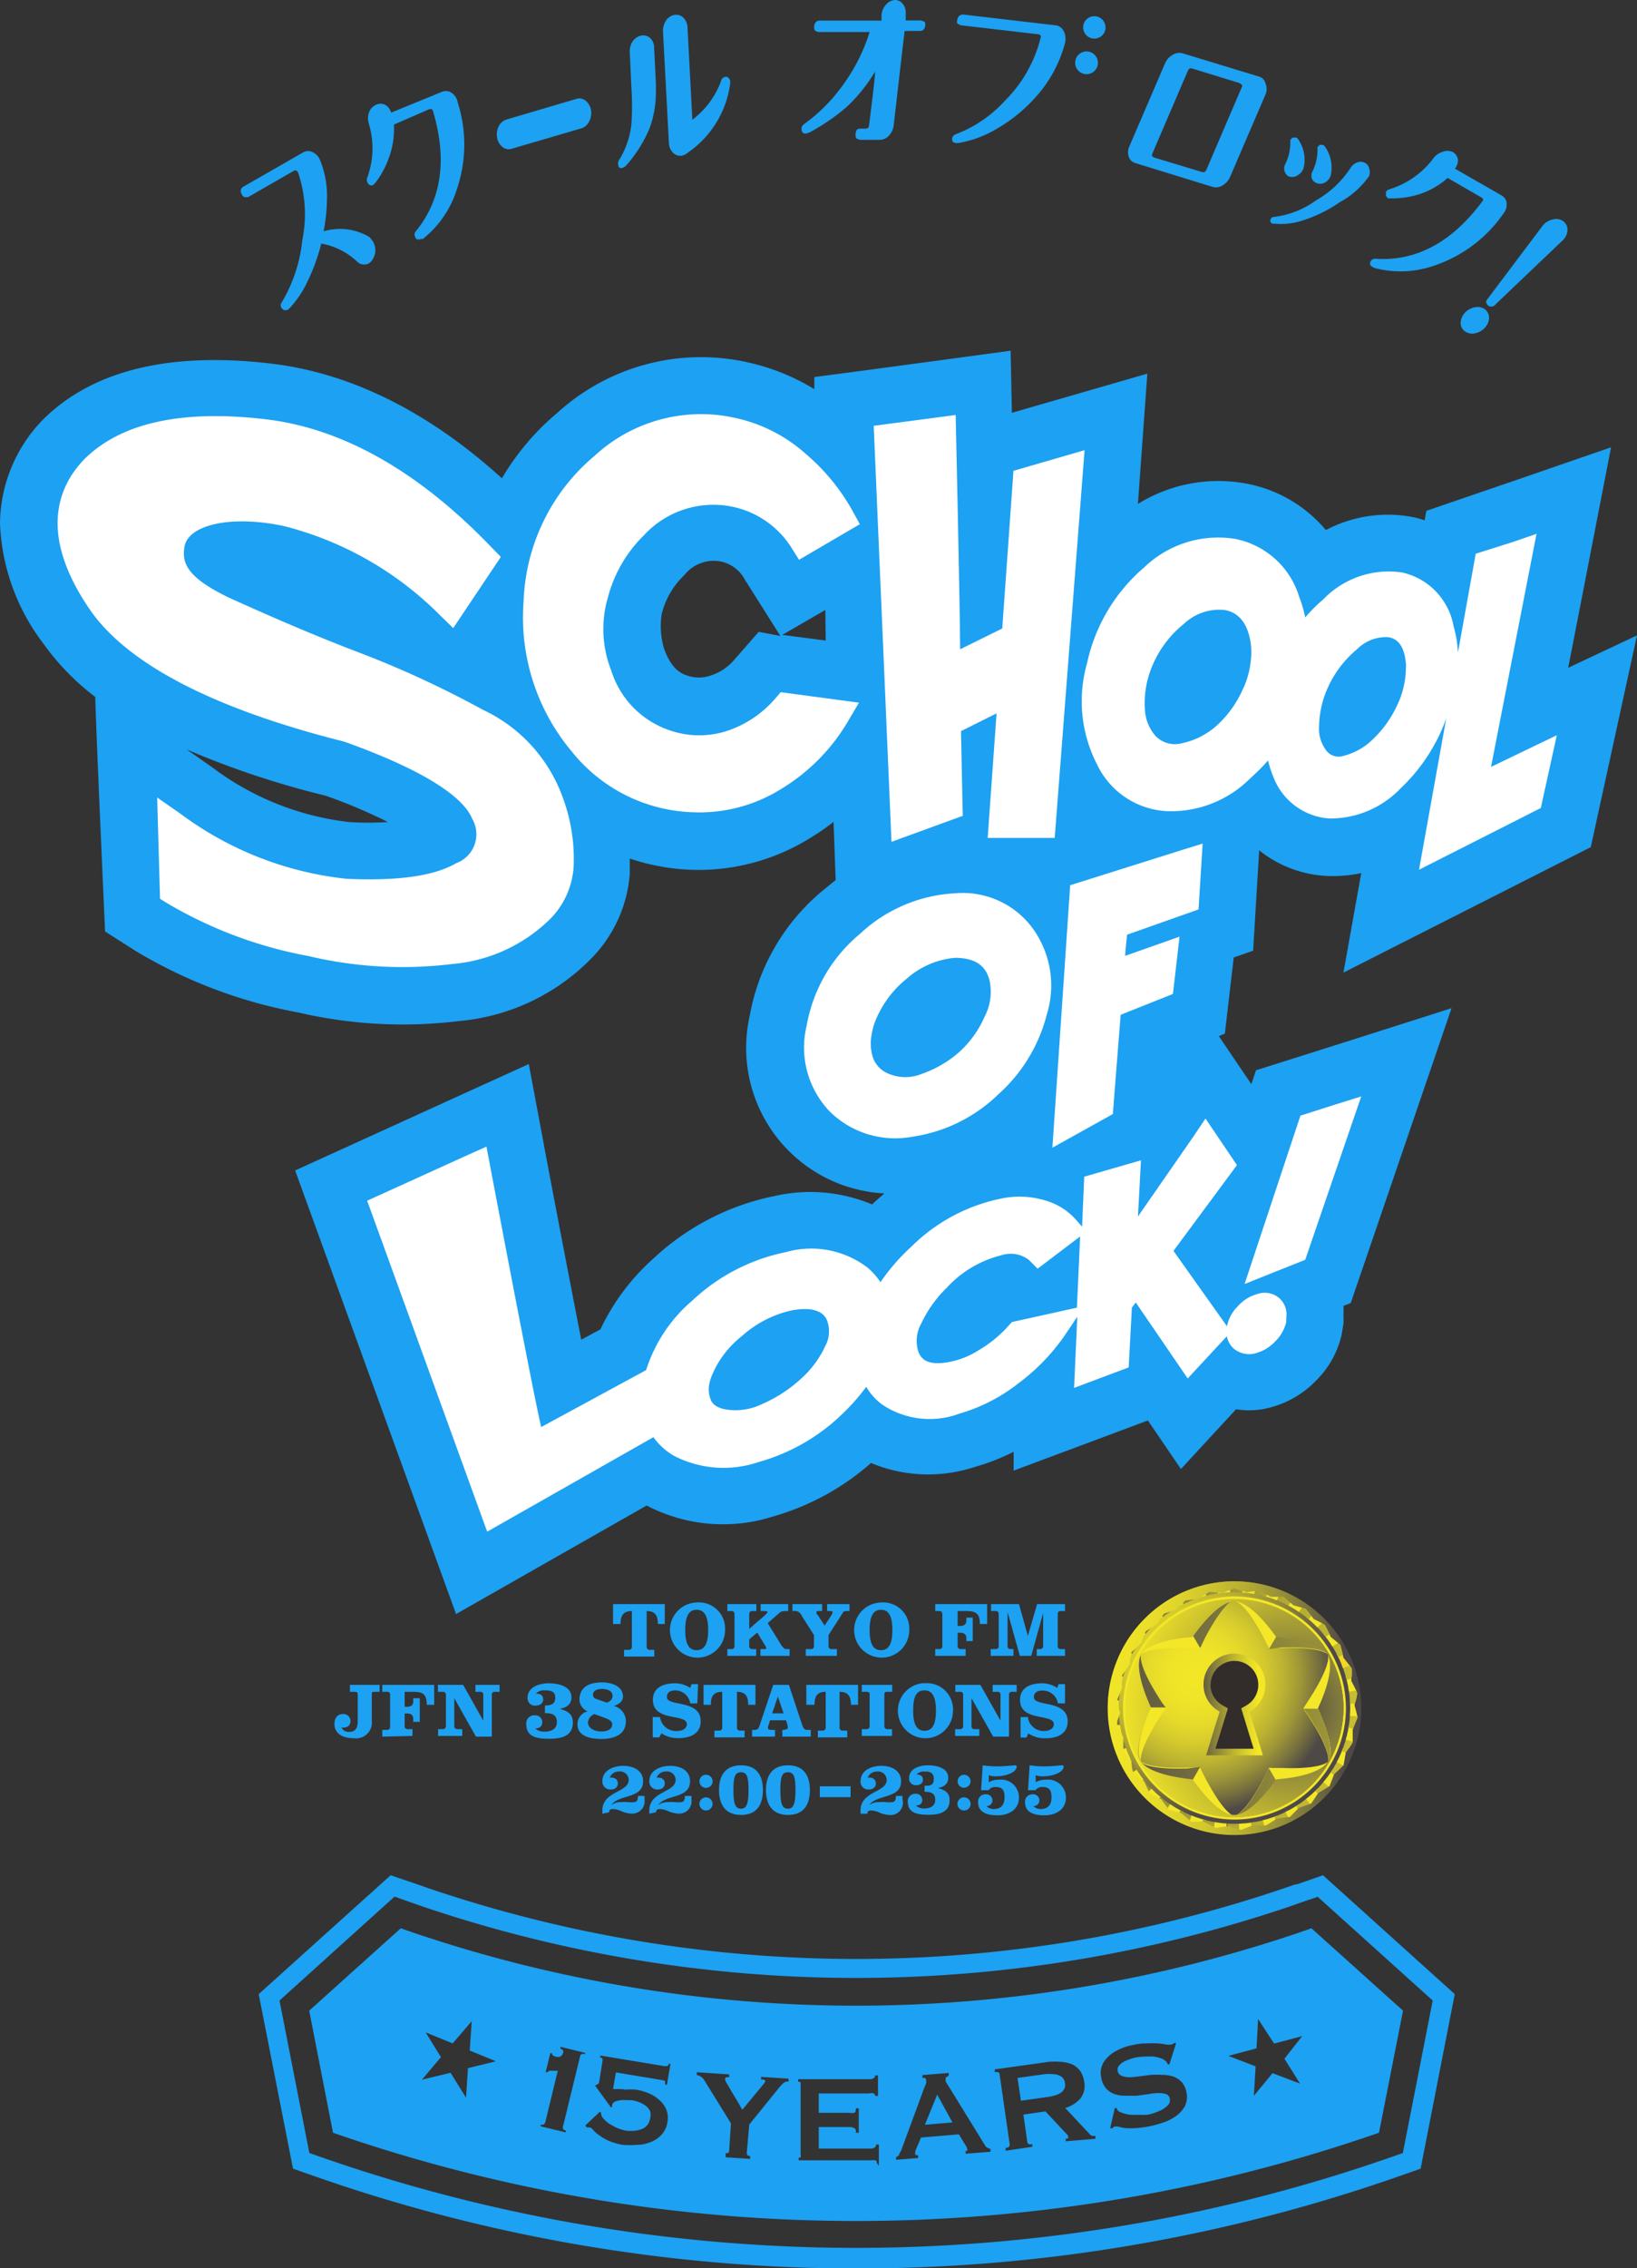 <svg xmlns="http://www.w3.org/2000/svg" xmlns:xlink="http://www.w3.org/1999/xlink" viewBox="0 0 92.07 127.47"><rect x="0" y="0" width="92.07" height="127.47" fill="#333333" stroke="none"/><defs><style>.cls-1{fill:none;}.cls-2{fill:#1da1f2;}.cls-3{fill:#fff;}.cls-4{fill:#221714;}.cls-5{fill:url(#radial-gradient);}.cls-6{fill:#f3e727;}.cls-7{fill:url(#linear-gradient);}.cls-8{fill:url(#linear-gradient-2);}.cls-9{fill:url(#linear-gradient-3);}.cls-10{fill:url(#linear-gradient-4);}.cls-11{fill:url(#linear-gradient-5);}.cls-12{fill:url(#linear-gradient-6);}.cls-13{fill:url(#linear-gradient-7);}.cls-14{fill:#322c2a;}.cls-15{clip-path:url(#clip-path);}.cls-16{fill:url(#radial-gradient-2);}.cls-17{fill:url(#radial-gradient-3);}.cls-18{fill:url(#radial-gradient-4);}.cls-19{fill:url(#radial-gradient-5);}.cls-20{fill:url(#radial-gradient-6);}.cls-21{fill:url(#radial-gradient-7);}.cls-22{fill:url(#radial-gradient-8);}.cls-23{fill:url(#radial-gradient-9);}.cls-24{fill:url(#radial-gradient-10);}.cls-25{fill:url(#radial-gradient-11);}.cls-26{fill:#f3d823;}.cls-27{fill:url(#radial-gradient-12);}.cls-28{fill:url(#radial-gradient-13);}.cls-29{fill:url(#radial-gradient-14);}.cls-30{fill:url(#radial-gradient-15);}.cls-31{fill:url(#radial-gradient-16);}.cls-32{fill:url(#radial-gradient-17);}.cls-33{fill:url(#radial-gradient-18);}.cls-34{fill:url(#radial-gradient-19);}.cls-35{fill:url(#radial-gradient-20);}.cls-36{fill:url(#radial-gradient-21);}.cls-37{fill:url(#radial-gradient-22);}.cls-38{fill:url(#radial-gradient-23);}.cls-39{fill:url(#radial-gradient-24);}.cls-40{fill:url(#radial-gradient-25);}.cls-41{fill:url(#radial-gradient-26);}.cls-42{fill:url(#radial-gradient-27);}.cls-43{fill:url(#radial-gradient-28);}.cls-44{fill:url(#radial-gradient-29);}.cls-45{fill:url(#radial-gradient-30);}.cls-46{fill:url(#radial-gradient-31);}.cls-47{fill:url(#linear-gradient-8);}.cls-48{fill:url(#radial-gradient-32);}</style><radialGradient id="radial-gradient" cx="134.54" cy="-90.9" r="9.05" gradientTransform="translate(-48.42 172.37) scale(0.86)" gradientUnits="userSpaceOnUse"><stop offset="0" stop-color="#f3e727"/><stop offset="0.19" stop-color="#f0e428"/><stop offset="0.35" stop-color="#e6da2a"/><stop offset="0.49" stop-color="#d5ca2d"/><stop offset="0.63" stop-color="#bcb331"/><stop offset="0.76" stop-color="#9d9537"/><stop offset="0.88" stop-color="#78713e"/><stop offset="1" stop-color="#4e4946"/></radialGradient><linearGradient id="linear-gradient" x1="126.86" y1="-84.68" x2="166.48" y2="-84.68" gradientTransform="translate(-48.42 172.37) scale(0.86)" gradientUnits="userSpaceOnUse"><stop offset="0" stop-color="#4e4946"/><stop offset="0.3" stop-color="#88813b"/><stop offset="0.63" stop-color="#c2b830"/><stop offset="0.87" stop-color="#e5da2a"/><stop offset="1" stop-color="#f3e727"/></linearGradient><linearGradient id="linear-gradient-2" x1="126.86" y1="-83.33" x2="166.5" y2="-83.33" xlink:href="#linear-gradient"/><linearGradient id="linear-gradient-3" x1="126.85" y1="-87.05" x2="166.5" y2="-87.05" xlink:href="#linear-gradient"/><linearGradient id="linear-gradient-4" x1="126.86" y1="-92.95" x2="166.49" y2="-92.95" xlink:href="#linear-gradient"/><linearGradient id="linear-gradient-5" x1="126.86" y1="-90.58" x2="166.48" y2="-90.58" xlink:href="#linear-gradient"/><linearGradient id="linear-gradient-6" x1="126.86" y1="-94.3" x2="166.48" y2="-94.3" xlink:href="#linear-gradient"/><linearGradient id="linear-gradient-7" x1="134.55" y1="-89.02" x2="138.6" y2="-89.02" xlink:href="#linear-gradient"/><clipPath id="clip-path"><path class="cls-1" d="M76.14,97.16h0c.11-.24.2-.46.29-.7h0c-.06-.24-.12-.47-.19-.72h0c.05-.26.09-.5.13-.74h0c-.11-.23-.21-.45-.33-.67h0c0-.26,0-.51,0-.75h0L75.55,93h0c-.06-.25-.11-.49-.18-.73h0l-.58-.48h0l-.33-.67h0l-.66-.35h0l-.46-.59h0l-.73-.2h0c-.19-.17-.37-.33-.57-.49h0l-.75,0h0l-.66-.36h0l-.74.12h0c-.25-.08-.48-.15-.72-.21h0c-.24.08-.46.16-.7.26h0l-.75-.06h0c-.22.13-.42.26-.63.41h0l-.75.1h0c-.18.17-.35.34-.53.53h0l-.71.25h0c-.14.21-.28.41-.41.63h0l-.64.39h0c-.1.23-.19.46-.27.7h0l-.55.52h0l-.12.74h0c-.15.21-.29.41-.42.62h0c0,.25,0,.49,0,.75h0c-.1.24-.19.46-.28.7h0c.05.24.12.47.19.72h0c-.05.26-.1.49-.14.74h0l.34.67h0c0,.26,0,.5,0,.75h0c.15.2.3.39.47.59h0c.06.25.11.49.18.73h0c.18.16.37.31.58.47h0c.11.24.21.46.32.68h0l.67.34h0c.15.21.3.4.46.6h0l.72.2h0c.2.17.38.33.58.48h0l.74,0h0c.22.13.44.24.66.35h0l.74-.11h0c.25.08.48.15.72.21h0l.7-.26h0l.75.05h0l.63-.4h0l.75-.1h0l.53-.53h0l.71-.26h0c.14-.2.27-.4.41-.62h0l.64-.4h0q.14-.33.27-.69h0l.54-.52h0c.05-.25.09-.49.13-.74h0l.42-.62h0C76.17,97.66,76.16,97.42,76.14,97.16Zm-6.71,5.34A6.52,6.52,0,0,1,62.92,96h0a6.52,6.52,0,0,1,6.51-6.52h0A6.53,6.53,0,0,1,75.94,96h0A6.51,6.51,0,0,1,69.43,102.5Z"/></clipPath><radialGradient id="radial-gradient-2" cx="133.35" cy="-89.59" r="17.32" gradientTransform="translate(-48.42 172.37) scale(0.86)" xlink:href="#linear-gradient"/><radialGradient id="radial-gradient-3" cx="133.35" cy="-89.59" r="17.32" gradientTransform="translate(-48.42 172.37) scale(0.86)" xlink:href="#linear-gradient"/><radialGradient id="radial-gradient-4" cx="133.35" cy="-89.59" r="17.32" gradientTransform="translate(-48.42 172.37) scale(0.86)" xlink:href="#linear-gradient"/><radialGradient id="radial-gradient-5" cx="133.35" cy="-89.59" r="17.32" gradientTransform="translate(-48.42 172.37) scale(0.86)" xlink:href="#linear-gradient"/><radialGradient id="radial-gradient-6" cx="133.35" cy="-89.59" r="17.32" gradientTransform="translate(-48.42 172.37) scale(0.86)" xlink:href="#linear-gradient"/><radialGradient id="radial-gradient-7" cx="133.35" cy="-89.59" r="17.32" gradientTransform="translate(-48.42 172.37) scale(0.86)" xlink:href="#linear-gradient"/><radialGradient id="radial-gradient-8" cx="133.35" cy="-89.59" r="17.32" gradientTransform="translate(-48.42 172.37) scale(0.86)" xlink:href="#linear-gradient"/><radialGradient id="radial-gradient-9" cx="133.35" cy="-89.59" r="17.32" gradientTransform="translate(-48.42 172.37) scale(0.86)" xlink:href="#linear-gradient"/><radialGradient id="radial-gradient-10" cx="133.35" cy="-89.59" r="17.32" gradientTransform="translate(-48.42 172.37) scale(0.86)" xlink:href="#linear-gradient"/><radialGradient id="radial-gradient-11" cx="133.35" cy="-89.59" r="17.32" gradientTransform="translate(-48.42 172.37) scale(0.86)" xlink:href="#linear-gradient"/><radialGradient id="radial-gradient-12" cx="133.35" cy="-89.59" r="17.32" gradientTransform="translate(-48.42 172.37) scale(0.86)" xlink:href="#linear-gradient"/><radialGradient id="radial-gradient-13" cx="133.35" cy="-89.59" r="17.32" gradientTransform="translate(-48.42 172.37) scale(0.86)" xlink:href="#linear-gradient"/><radialGradient id="radial-gradient-14" cx="133.35" cy="-89.59" r="17.32" gradientTransform="translate(-48.42 172.37) scale(0.86)" xlink:href="#linear-gradient"/><radialGradient id="radial-gradient-15" cx="133.35" cy="-89.59" r="17.32" gradientTransform="translate(-48.42 172.37) scale(0.86)" xlink:href="#linear-gradient"/><radialGradient id="radial-gradient-16" cx="133.35" cy="-89.59" r="17.32" gradientTransform="translate(-48.42 172.37) scale(0.86)" xlink:href="#linear-gradient"/><radialGradient id="radial-gradient-17" cx="133.35" cy="-89.59" r="17.32" gradientTransform="translate(-48.42 172.37) scale(0.86)" xlink:href="#linear-gradient"/><radialGradient id="radial-gradient-18" cx="133.35" cy="-89.59" r="17.31" gradientTransform="translate(-48.42 172.37) scale(0.86)" xlink:href="#linear-gradient"/><radialGradient id="radial-gradient-19" cx="133.35" cy="-89.59" r="17.31" gradientTransform="translate(-48.42 172.37) scale(0.86)" xlink:href="#linear-gradient"/><radialGradient id="radial-gradient-20" cx="133.35" cy="-89.59" r="17.31" gradientTransform="translate(-48.42 172.37) scale(0.86)" xlink:href="#linear-gradient"/><radialGradient id="radial-gradient-21" cx="133.35" cy="-89.59" r="17.31" gradientTransform="translate(-48.42 172.37) scale(0.86)" xlink:href="#linear-gradient"/><radialGradient id="radial-gradient-22" cx="133.35" cy="-89.59" r="17.32" gradientTransform="translate(-48.42 172.37) scale(0.86)" xlink:href="#linear-gradient"/><radialGradient id="radial-gradient-23" cx="133.35" cy="-89.59" r="17.31" gradientTransform="translate(-48.42 172.37) scale(0.86)" xlink:href="#linear-gradient"/><radialGradient id="radial-gradient-24" cx="133.35" cy="-89.59" r="17.31" gradientTransform="translate(-48.42 172.37) scale(0.86)" xlink:href="#linear-gradient"/><radialGradient id="radial-gradient-25" cx="133.35" cy="-89.59" r="17.32" gradientTransform="translate(-48.42 172.37) scale(0.86)" xlink:href="#linear-gradient"/><radialGradient id="radial-gradient-26" cx="133.35" cy="-89.59" r="17.32" gradientTransform="translate(-48.42 172.37) scale(0.86)" xlink:href="#linear-gradient"/><radialGradient id="radial-gradient-27" cx="133.35" cy="-89.59" r="17.32" gradientTransform="translate(-48.42 172.37) scale(0.86)" xlink:href="#linear-gradient"/><radialGradient id="radial-gradient-28" cx="133.35" cy="-89.59" r="17.31" gradientTransform="translate(-48.42 172.37) scale(0.86)" xlink:href="#linear-gradient"/><radialGradient id="radial-gradient-29" cx="133.35" cy="-89.59" r="17.32" gradientTransform="translate(-48.42 172.37) scale(0.86)" xlink:href="#linear-gradient"/><radialGradient id="radial-gradient-30" cx="133.35" cy="-89.59" r="17.32" gradientTransform="translate(-48.42 172.37) scale(0.86)" xlink:href="#linear-gradient"/><radialGradient id="radial-gradient-31" cx="133.35" cy="-89.59" r="17.31" gradientTransform="translate(-48.42 172.37) scale(0.86)" xlink:href="#linear-gradient"/><linearGradient id="linear-gradient-8" x1="127.23" y1="-88.81" x2="144.22" y2="-88.81" gradientTransform="translate(-48.42 172.37) scale(0.86)" gradientUnits="userSpaceOnUse"><stop offset="0" stop-color="#f3e727"/><stop offset="0.17" stop-color="#efe328"/><stop offset="0.32" stop-color="#e4d92a"/><stop offset="0.47" stop-color="#d1c62d"/><stop offset="0.62" stop-color="#b6ad32"/><stop offset="0.77" stop-color="#938c39"/><stop offset="0.92" stop-color="#6a6441"/><stop offset="1" stop-color="#4e4946"/></linearGradient><radialGradient id="radial-gradient-32" cx="140.92" cy="-88.84" r="11.84" gradientTransform="translate(-48.42 172.37) scale(0.86)" xlink:href="#linear-gradient"/></defs><title>アセット 6</title><g id="レイヤー_2" data-name="レイヤー 2"><g id="レイヤー_1-2" data-name="レイヤー 1"><path class="cls-2" d="M89.47,47.61l2.6-11.9L88.2,37.53c.68-3.47,2.41-12.39,2.41-12.39l-5.22,1.8-5.17,1.77-.09.53c-.21-.06-.41-.13-.62-.17a7.46,7.46,0,0,0-4.94.72,7.66,7.66,0,0,0-4.41-2.6A8.6,8.6,0,0,0,64,28.32L64.53,21l-7.62,2.2c0-.19-.07-3.49-.07-3.49l-3.55.48-.89.12-3.71.5-2.89.38,0,.68a12.17,12.17,0,0,0-3.63-1.48,12,12,0,0,0-10.8,2.79,14.18,14.18,0,0,0-3.14,3.7c-4.13-3.74-8.48-5.9-12.93-6.44-5.76-.69-10.1.37-12.89,3.15A8.46,8.46,0,0,0,0,29.42a11.87,11.87,0,0,0,2.44,6.75,13.82,13.82,0,0,0,2.92,3c0,1,.55,13.18.55,13.18l1.76,1.12a27.4,27.4,0,0,0,9.1,3.43,26,26,0,0,0,9.08.48,11.86,11.86,0,0,0,7.47-3.58,7.59,7.59,0,0,0,2.1-4.69c0-.28,0-.57,0-.86a12.26,12.26,0,0,0,3.39.63A11.9,11.9,0,0,0,45.72,47a13.36,13.36,0,0,0,1.16-.81L47,49.46l-.75.61a11.83,11.83,0,0,0-4.08,7,8.19,8.19,0,0,0,7.57,10c-.23.2-.46.4-.69.62a9,9,0,0,0-5.5-.47,14,14,0,0,0-6.78,3.49,12.44,12.44,0,0,0-3,4l-1.08.58c-.65-3.34-1.55-8-2.2-11.49l-.75-4L26,61.5l-1.25.57-8.15,3.71,9.05,24.93,10.72-6.1a9.26,9.26,0,0,0,7.13.61,14.22,14.22,0,0,0,5.49-3,8.34,8.34,0,0,0,5.81.23,12.18,12.18,0,0,0,2.21-.86l0,1.06,7.55-2.82,1.86,2.73,3.1-3.36a4.58,4.58,0,0,0,2.1-.15A5.48,5.48,0,0,0,74,77.61,5.27,5.27,0,0,0,75.46,75s.1-.6.1-.6a3.39,3.39,0,0,0,0-.45,5.12,5.12,0,0,0,0-.56l.41-.16,5.67-16.57-6,1.91-5,1.58-.26.78-1.83-2.7.34-.14s.39-3.36.5-4.28l1.09-.38.34-5.64a6.62,6.62,0,0,0,3.82,1.44,8,8,0,0,0,1.92-.16l-1,5.59Zm-46.8-12.1-1.38,1.58a2.88,2.88,0,0,1-1.25.85,2,2,0,0,1-1.31.05c-.42-.12-.94-.36-1.37-1.5a4.42,4.42,0,0,1-.14-2,4.5,4.5,0,0,1,1.22-2.12l0,0,.05-.05a2.1,2.1,0,0,1,2.11-.75,2,2,0,0,1,1.29,1l2,3.17ZM21.82,46.2a17.42,17.42,0,0,1-2.18,0,15.76,15.76,0,0,1-7.71-3.08l-1.43-1a49.67,49.67,0,0,0,7.82,2.6A30.07,30.07,0,0,1,21.82,46.2ZM44,35.68l2.42-1.4L46.44,36Z"/><path class="cls-2" d="M74,77.59l0,0s0,0,0,0Z"/><path class="cls-3" d="M25.41,54.18A8.92,8.92,0,0,0,31,51.59a4.59,4.59,0,0,0,1.26-2.83,9.88,9.88,0,0,0-.63-4,8.68,8.68,0,0,0-4.49-4.88,56.1,56.1,0,0,0-7.19-3.3c-2.26-.87-4.51-1.83-7.09-3-2.27-1.1-2.66-1.89-2.48-2.87.21-1.2,2.58-1.79,5.61-1.14a18.94,18.94,0,0,1,8.81,5.06l.69.67,2.68-4-.45-.46C23.58,26.5,19.29,24.09,15,23.57c-4.74-.57-8.19.18-10.26,2.24-1.48,1.53-2.61,4.25.37,8.53,2.12,3,6.92,5.5,14.25,7.34,5.26,1.88,6.82,3.4,7.2,4.34a1.73,1.73,0,0,1-.9,2.49c-1.29.75-3.36,1-6.16.88a19,19,0,0,1-9.34-3.65l-1.32-.92L9,50.51l.35.22a24.2,24.2,0,0,0,8,3A22.84,22.84,0,0,0,25.41,54.18Z"/><path class="cls-3" d="M39,45.65a8.69,8.69,0,0,0,5-1.35,10.88,10.88,0,0,0,3.68-3.74l.63-1.07-4.4-.59-.25.29A6.11,6.11,0,0,1,41.11,41a5.05,5.05,0,0,1-3.24.11,5.18,5.18,0,0,1-3.5-3.45,6.31,6.31,0,0,1-.17-4.12,7.55,7.55,0,0,1,2-3.44v0a5.31,5.31,0,0,1,5-1.62,5.16,5.16,0,0,1,3.38,2.41l.36.57,3.42-2-.4-.73a11.63,11.63,0,0,0-2.64-3.22,8.68,8.68,0,0,0-3.87-2,8.82,8.82,0,0,0-8,2.1,11.17,11.17,0,0,0-4,8.17,11.72,11.72,0,0,0,2.72,8.47A9.1,9.1,0,0,0,39,45.65Z"/><path class="cls-3" d="M54.15,45.85s-.09-4-.1-4.76l2-1c-.13,1.86-.5,7-.5,7l3.77,0L61,25.3l-4,1.16s-.57,8-.63,8.86L54,36.49c0-2.06-.25-13.17-.25-13.17l-.89.12-3.72.49,1,23.38Z"/><path class="cls-3" d="M83.86,43.1,86.42,30l-1.3.45L83,31.12l-1,5.55a6.82,6.82,0,0,0-.25-1.5,3.77,3.77,0,0,0-2.91-3,5.11,5.11,0,0,0-4.43,1.53,8.58,8.58,0,0,0-1,1,7,7,0,0,0-.34-1.16,4.71,4.71,0,0,0-3.58-3.25,6,6,0,0,0-5.14,1.6,9.77,9.77,0,0,0-3.21,5.38A7.77,7.77,0,0,0,61.72,43a4.6,4.6,0,0,0,4,2.59,6.29,6.29,0,0,0,4.6-1.85,11.85,11.85,0,0,0,1-1,5.93,5.93,0,0,0,.3.93A3.63,3.63,0,0,0,74.79,46a5.48,5.48,0,0,0,4-1.71,10.07,10.07,0,0,0,2.55-3.91l-1.53,8.5,6.85-3.47.9-4.09Zm-13.51-6a4.8,4.8,0,0,1-.47,1.68,6.08,6.08,0,0,1-1.45,2,4.27,4.27,0,0,1-2,1A1.51,1.51,0,0,1,65,41.37a2.43,2.43,0,0,1-.61-1.56,5.31,5.31,0,0,1,.34-2.19,6,6,0,0,1,1.87-2.57,2.89,2.89,0,0,1,2.26-.77c.33.06,1.3.26,1.5,2A4.61,4.61,0,0,1,70.35,37.15Zm8.7.86a5,5,0,0,1-.53,1.8,6.16,6.16,0,0,1-1.33,1.81,3.6,3.6,0,0,1-1.63.91.87.87,0,0,1-1-.35,2,2,0,0,1-.37-1.32,5.44,5.44,0,0,1,.42-2,6,6,0,0,1,1.7-2.31,2.3,2.3,0,0,1,1.77-.69c.26.05.91.18,1,1.58C79.07,37.66,79.06,37.83,79.05,38Z"/><path class="cls-3" d="M53.77,50.2a8.47,8.47,0,0,0-5.4,2.28,8.64,8.64,0,0,0-3,5.16,5.19,5.19,0,0,0,1.33,4.86,5.25,5.25,0,0,0,4.64,1.38,8.74,8.74,0,0,0,4.8-2.37A9,9,0,0,0,58.88,57a5.47,5.47,0,0,0-.73-4.73A4.87,4.87,0,0,0,53.77,50.2Zm1.61,6.93A5.82,5.82,0,0,1,54,59.08a6.31,6.31,0,0,1-2.18,1.28,2.42,2.42,0,0,1-2-.09,1.51,1.51,0,0,1-.77-1,2.66,2.66,0,0,1-.06-.9,4.43,4.43,0,0,1,.18-.83A5.85,5.85,0,0,1,51,55a4.71,4.71,0,0,1,2.71-1.17c1.39,0,1.77.67,1.93,1.21A3,3,0,0,1,55.38,57.13Z"/><path class="cls-3" d="M67.41,51.11l.23-3.7-1.1.34-6.35,2-1,14.75,3.4-1.89s.37-4.74.44-5.58l2.94-1.17.37-3.22-3.06,1.08c0-.14.1-1.08.11-1.19Z"/><path class="cls-3" d="M72,73a1.25,1.25,0,0,0-1.3-.27,2.25,2.25,0,0,0-1.08.68,2.16,2.16,0,0,0-.6,1.08v.06L66,70.3l3.57-4.82-1.77-2.62-.67,1L64,68.37c.06-1,.17-3.16.17-3.16l-3.19.92-.12,2.81-.3-.34a3.65,3.65,0,0,0-1.79-1.14,5,5,0,0,0-2.51-.09,10,10,0,0,0-5,2.69,11.52,11.52,0,0,0-1.74,2,3.84,3.84,0,0,0-.74-.83,5.22,5.22,0,0,0-4.58-.86,10.81,10.81,0,0,0-5.26,2.72A8.52,8.52,0,0,0,36.34,77l-5.9,3.2c-.42-1.69-3.08-15.76-3.08-15.76L26.11,65l-5.46,2.48,6.75,18.6,9.35-5.31a3.68,3.68,0,0,0,1.18,1.06,6.11,6.11,0,0,0,4.76.33,11,11,0,0,0,4.69-2.7,11.5,11.5,0,0,0,1.34-1.52,3.37,3.37,0,0,0,.9,1,4.8,4.8,0,0,0,4.36.5,9.73,9.73,0,0,0,3.29-1.69,11.53,11.53,0,0,0,2.58-2.65L60.59,74l-.18,4,3.07-1.15s.16-2.94.18-3.36l.22-.29,2.92,4.27L69,75.1a1.26,1.26,0,0,0,.41.71,1.37,1.37,0,0,0,1.32.21,2.35,2.35,0,0,0,1-.64,2.22,2.22,0,0,0,.61-1.08,1.7,1.7,0,0,0,0-.22A1.23,1.23,0,0,0,72,73ZM46.42,75.64a5.66,5.66,0,0,1-1.33,1.81,7.84,7.84,0,0,1-2.21,1.45,3.41,3.41,0,0,1-2.17.29c-.53-.13-.68-.37-.75-.56a1.59,1.59,0,0,1-.09-.7A2.34,2.34,0,0,1,40,77.4a5.46,5.46,0,0,1,1.7-2.29,6.22,6.22,0,0,1,2.8-1.46c1.08-.21,1.77,0,2,.52A1.73,1.73,0,0,1,46.42,75.64ZM56.91,74.3l-.17.19A7.08,7.08,0,0,1,55,75.91a4.68,4.68,0,0,1-2,.69c-.94.08-1.21-.28-1.35-.64a2,2,0,0,1,.17-1.59,6.89,6.89,0,0,1,1.43-2h0a6.19,6.19,0,0,1,3.09-1.83,1.68,1.68,0,0,1,1.53.27l.49.49,2.39-1.81-.18,4Z"/><polygon class="cls-3" points="73.14 62.7 70 72.16 73.41 70.8 76.56 61.62 75.05 62.09 73.14 62.7"/><path class="cls-2" d="M20.79,13.33A3.22,3.22,0,0,0,18.2,13a9.85,9.85,0,0,0,.19-1.8A5.29,5.29,0,0,0,18,9a.79.79,0,0,0-.4-.44.55.55,0,0,0-.54,0l-3.37,1.93a.28.28,0,0,0-.1.41.29.29,0,0,0,.16.18l.2,0,2.61-1.5.11,0s.07.06.1.13A7.3,7.3,0,0,1,17,13.51,8.48,8.48,0,0,1,15.84,17a.27.27,0,0,0,0,.32l.12.11.19,0,.12-.09a5.65,5.65,0,0,0,1-1.47,11.09,11.09,0,0,0,.8-2.18,3.91,3.91,0,0,1,2,1,.57.57,0,0,0,.7.1A.76.76,0,0,0,21,14.5a.87.87,0,0,0,.11-.44,1,1,0,0,0-.14-.5Z"/><path class="cls-2" d="M25.34,5.18a.58.58,0,0,0-.53,0L22,6.33a.75.75,0,0,0-.32-.43.57.57,0,0,0-.55,0,.71.71,0,0,0-.38.43,1,1,0,0,0,0,.64,4.76,4.76,0,0,1-.09,3,.32.32,0,0,0,0,.27c.1.22.25.19.33.16l.15-.16a5.15,5.15,0,0,0,.72-1.34,4.54,4.54,0,0,0,.3-1.57c0-.11,0-.22,0-.33l2-.87h.11a.21.21,0,0,1,.09.14c.81,2.73.46,5-1,6.76a.27.27,0,0,0,0,.3c0,.07.11.19.31.1l.11,0a5.75,5.75,0,0,0,1.92-2.81,7.76,7.76,0,0,0,.05-4.84A.84.84,0,0,0,25.34,5.18Z"/><path class="cls-2" d="M33.24,6.19a.86.86,0,0,0-.3-.53.56.56,0,0,0-.53-.1L28.48,6.72a.72.72,0,0,0-.43.38,1,1,0,0,0-.09.64.83.83,0,0,0,.3.52.55.55,0,0,0,.52.1l3.93-1.15a.71.71,0,0,0,.43-.39,1,1,0,0,0,.1-.63Z"/><path class="cls-2" d="M36.79,2.69a.73.73,0,0,0-.22-.55A.59.59,0,0,0,36.06,2a.78.78,0,0,0-.48.33,1,1,0,0,0-.16.62l.09,1.94a15.23,15.23,0,0,1,0,2.12,4.87,4.87,0,0,1-.65,1.92.39.39,0,0,0-.09.33c0,.1.05.16.11.18s.18,0,.3-.1a7.45,7.45,0,0,0,1.35-2.12,5.91,5.91,0,0,0,.36-2.11c0-.14,0-.29,0-.44Z"/><polygon class="cls-2" points="41.07 4.7 41.07 4.71 41.07 4.71 41.07 4.7"/><path class="cls-2" d="M40.79,4.32a.3.3,0,0,0-.24.25,4.82,4.82,0,0,1-1.61,2.16l-.27-5.14A.82.82,0,0,0,38.44,1a.55.55,0,0,0-.51-.16.71.71,0,0,0-.48.33,1,1,0,0,0-.16.62l.33,6.23a.82.82,0,0,0,.23.56.58.58,0,0,0,.5.17.74.74,0,0,0,.35-.18,5.61,5.61,0,0,0,2.37-3.89V4.55C41,4.32,40.88,4.31,40.79,4.32Z"/><path class="cls-2" d="M51.8,1.15h-.86l0-.32a.61.61,0,0,0,0-.14.72.72,0,0,0-.14-.44A.56.56,0,0,0,50.37,0a.7.7,0,0,0-.52.24,1,1,0,0,0-.27.58l0,.34H46.09c-.12,0-.27.06-.3.32v.07a.29.29,0,0,0,.05.17L46,1.8h2.91A10.12,10.12,0,0,1,47.5,4.65,9.56,9.56,0,0,1,45.19,7a.3.3,0,0,0-.11.24c0,.24.15.27.23.27l.21-.06a12,12,0,0,0,2.09-1.43,9.21,9.21,0,0,0,1.61-2c0,.37-.34,3-.34,3,0,.18-.12.21-.2.21h-.27c-.12,0-.27,0-.29.31a.17.17,0,0,0,0,.07.24.24,0,0,0,.06.18l.18.07h1.13A.7.7,0,0,0,50,7.62,1.07,1.07,0,0,0,50.27,7s.59-5.16.61-5.26h.86c.12,0,.27-.05.3-.31h0a.13.13,0,0,0,0-.06A.27.27,0,0,0,52,1.22Z"/><path class="cls-2" d="M59.43,1.43,54.19.82a.3.3,0,0,0-.34.27.28.28,0,0,0,0,.24l.18.09,4.39.51.1.05a.19.19,0,0,1,0,.17,7.52,7.52,0,0,1-2,3.51,7.18,7.18,0,0,1-2.78,1.89.3.3,0,0,0-.19.25c0,.08,0,.22.22.24l.12,0a6.18,6.18,0,0,0,2.15-.79,8.81,8.81,0,0,0,2.32-1.92,7.23,7.23,0,0,0,1.56-3,.89.89,0,0,0,0-.22.76.76,0,0,0-.1-.37A.59.59,0,0,0,59.43,1.43Z"/><path class="cls-2" d="M70.86,4.32,66.53,3a.7.7,0,0,0-.57.08,1,1,0,0,0-.43.47l-2,4.65a.79.79,0,0,0-.05.6.56.56,0,0,0,.39.37l4.32,1.33a.69.69,0,0,0,.57-.08,1,1,0,0,0,.42-.47l2-4.65a.79.79,0,0,0,0-.6A.53.53,0,0,0,70.86,4.32Zm-1,.54-2,4.66c-.08.18-.18.17-.25.15L64.9,8.85l-.1-.07s0,0,0,0a.28.28,0,0,1,0-.12l2-4.66c.07-.18.17-.17.25-.15l2.67.82.09.07S69.89,4.79,69.86,4.86Z"/><path class="cls-2" d="M72.47,9.91a.54.54,0,0,0,.5-.05.73.73,0,0,0,.35-.42A2,2,0,0,0,73,7.81l-.08-.08H72.7l-.13.13,0,.19a2.73,2.73,0,0,1-.31,1.23.53.53,0,0,0,0,.37A.45.45,0,0,0,72.47,9.91Z"/><path class="cls-2" d="M74,10.27a.57.57,0,0,0,.5,0,.72.72,0,0,0,.35-.43h0a2.08,2.08,0,0,0-.35-1.63l-.09-.07h-.18l-.13.12,0,.2a2.76,2.76,0,0,1-.31,1.23.53.53,0,0,0,0,.37A.49.49,0,0,0,74,10.27Z"/><path class="cls-2" d="M77,9.45a.43.43,0,0,0-.26-.31.5.5,0,0,0-.43,0,.72.72,0,0,0-.36.31,5.68,5.68,0,0,1-1.93,1.81,5.07,5.07,0,0,1-2.36.93.21.21,0,0,0-.2.14.18.18,0,0,0,.11.24l.11,0a3.89,3.89,0,0,0,1.68-.21,7.84,7.84,0,0,0,2-1A4.81,4.81,0,0,0,77,9.9h0A.62.62,0,0,0,77,9.45Z"/><path class="cls-2" d="M84.56,12h0a.8.8,0,0,0,.18-.49v-.08a.56.56,0,0,0-.29-.45L81.83,9.48A.77.77,0,0,0,82,9V9a.57.57,0,0,0-.3-.46.69.69,0,0,0-.57,0,.92.92,0,0,0-.52.37,4.89,4.89,0,0,1-2.44,1.72.33.33,0,0,0-.22.16l0,.22.11.14.23,0a5.12,5.12,0,0,0,1.49-.22A4.43,4.43,0,0,0,81.42,10l1.92,1.11.08.08v0a.24.24,0,0,1-.06.14c-1.7,2.29-3.73,3.37-6,3.21a.28.28,0,0,0-.27.15.21.21,0,0,0,.1.31l.11.06a5.75,5.75,0,0,0,3.39-.14A7.73,7.73,0,0,0,84.56,12Z"/><path class="cls-2" d="M87.92,12.43a.67.67,0,0,0-.57-.1,1,1,0,0,0-.56.32l-3.11,4.13a.36.36,0,0,0-.1.23l.11.16a.3.3,0,0,0,.43-.07l3.81-3.63h0a.84.84,0,0,0,.23-.56A.59.59,0,0,0,87.92,12.43Z"/><path class="cls-2" d="M83.5,17.37a.75.75,0,0,0-.56-.1,1,1,0,0,0-.56.32.88.88,0,0,0-.23.56.59.59,0,0,0,.25.48.71.71,0,0,0,.56.1,1,1,0,0,0,.56-.32.84.84,0,0,0,.23-.55h0A.61.61,0,0,0,83.5,17.37Z"/><path class="cls-2" d="M61.55.91a.63.63,0,1,0,.63.63A.64.64,0,0,0,61.55.91Z"/><path class="cls-2" d="M61.12,2.89a.64.64,0,1,0,.63.64A.64.64,0,0,0,61.12,2.89Z"/><path class="cls-4" d="M69.43,88.87A7.13,7.13,0,1,0,76.56,96,7.13,7.13,0,0,0,69.43,88.87Z"/><path class="cls-5" d="M76.56,96a7.14,7.14,0,0,1-7.13,7.12h0A7.13,7.13,0,0,1,62.31,96h0a7.13,7.13,0,0,1,7.12-7.13h0A7.15,7.15,0,0,1,76.56,96Z"/><path class="cls-6" d="M71.06,92c.06.1.26.5.31.62h0l.69,0h0c1.84-.06,2.49.21,2.63.37h0c-.3-.47-1.21-.87-2.9-1h0c-1-1.38-1.79-2-2.36-2h0C69.65,90,70.2,90.39,71.06,92Z"/><path class="cls-6" d="M64.17,93c.14-.17.8-.43,2.63-.37h0l.7,0h0l.3-.62h0c.87-1.63,1.42-2.06,1.63-2.1h0c-.56,0-1.34.62-2.35,2h0C65.39,92.1,64.48,92.49,64.17,93Z"/><path class="cls-6" d="M65.18,96.57l.38-.58h0c-.08-.11-.33-.48-.38-.58h0c-1-1.56-1.08-2.25-1-2.45h0c-.25.5-.14,1.47.55,3h0c-.69,1.55-.81,2.53-.56,3h0C64.1,98.83,64.2,98.13,65.18,96.57Z"/><path class="cls-6" d="M69.43,102.07c-.21,0-.76-.48-1.62-2.1h0c-.06-.1-.26-.5-.31-.63h0l-.7,0h0c-1.83.06-2.49-.2-2.63-.36h0c.31.47,1.21.86,2.91,1h0C68.08,101.45,68.87,102,69.43,102.07Z"/><path class="cls-6" d="M74.69,99c-.14.16-.79.43-2.63.36h0l-.69,0h0c-.06.13-.26.51-.31.62h0c-.86,1.62-1.41,2-1.63,2.1h0c.56,0,1.35-.62,2.36-2h0C73.48,99.89,74.39,99.5,74.69,99Z"/><path class="cls-6" d="M74.14,96h0c.69-1.56.81-2.54.55-3h0c.08.2,0,.89-1,2.45h0l-.38.59h0c.08.11.32.47.38.57h0c1,1.56,1.08,2.26,1,2.46h0C75,98.53,74.83,97.55,74.14,96Z"/><path class="cls-6" d="M71.06,92c-.86-1.62-1.41-2.06-1.63-2.1h0c.63,0,1.55.76,2.69,2.48h0l-.75.24h0C71.32,92.52,71.12,92.12,71.06,92Z"/><path class="cls-6" d="M66.8,92.59c-1.83-.06-2.49.2-2.63.37h0c.35-.53,1.44-1,3.49-1.09h0c0,.25-.1.5-.16.77h0Z"/><path class="cls-6" d="M65.18,96.57c-1,1.56-1.08,2.26-1,2.46h0c-.28-.55-.11-1.72.81-3.56h0l.58.52h0Z"/><path class="cls-6" d="M67.81,100c.86,1.62,1.41,2,1.62,2.1h0c-.62,0-1.54-.77-2.68-2.48h0l.75-.25h0C67.55,99.47,67.75,99.87,67.81,100Z"/><path class="cls-6" d="M72.06,99.39c1.84.06,2.49-.2,2.63-.36h0c-.34.52-1.43,1-3.48,1.09h0c.05-.26.1-.5.16-.77h0Z"/><path class="cls-6" d="M73.69,95.41c1-1.56,1.08-2.25,1-2.45h0c.28.55.12,1.72-.8,3.56h0L73.31,96h0Z"/><path class="cls-7" d="M66.8,99.39c-1.83.06-2.49-.2-2.63-.36h0c.31.47,1.21.86,2.91,1h0l.42-.73h0Z"/><path class="cls-8" d="M71.06,100c-.86,1.62-1.41,2-1.63,2.1h0c.56,0,1.35-.62,2.36-2h0l-.42-.72h0C71.31,99.48,71.11,99.86,71.06,100Z"/><path class="cls-9" d="M73.69,96.57c1,1.56,1.08,2.26,1,2.46h0c.26-.5.14-1.48-.55-3h-.83C73.39,96.11,73.63,96.47,73.69,96.57Z"/><path class="cls-10" d="M72.06,92.59c1.84-.06,2.49.21,2.63.37h0c-.3-.47-1.21-.87-2.9-1h0l-.42.72h0Z"/><path class="cls-11" d="M65.18,95.41c-1-1.56-1.08-2.25-1-2.45h0c-.25.5-.14,1.47.55,3h.84C65.48,95.88,65.23,95.51,65.18,95.41Z"/><path class="cls-12" d="M67.8,92c.87-1.63,1.42-2.06,1.63-2.1h0c-.56,0-1.34.62-2.35,2h0q.21.35.42.72h0Z"/><path class="cls-13" d="M71.17,94.67a1.74,1.74,0,0,0-3.48,0,1.7,1.7,0,0,0,.91,1.52c-.27.85-.52,1.67-.76,2.46,1.06,0,2.12,0,3.19,0-.24-.79-.5-1.61-.76-2.46A1.71,1.71,0,0,0,71.17,94.67Z"/><path class="cls-14" d="M68.08,94.67a1.34,1.34,0,0,0,.7,1.18l.28.16s-.5,1.64-.7,2.27c.74,0,1.46,0,2.15,0-.2-.63-.7-2.27-.7-2.27l.28-.16a1.34,1.34,0,1,0-2-1.18Z"/><path class="cls-6" d="M63.16,96a6.28,6.28,0,0,0,6.27,6.26h0A6.27,6.27,0,0,0,75.7,96h0a6.29,6.29,0,0,0-6.27-6.28h0A6.3,6.3,0,0,0,63.16,96Zm.15,0a6.14,6.14,0,0,1,6.12-6.13h0A6.14,6.14,0,0,1,75.56,96h0a6.15,6.15,0,0,1-6.13,6.12h0A6.15,6.15,0,0,1,63.31,96Z"/><g class="cls-15"><path class="cls-16" d="M69,103c.11-1.59.29-4.18.47-7h0c.19,2.81.37,5.4.47,7H69Z"/><path class="cls-6" d="M69.7,103c-.06-1.59-.16-4.19-.27-7h0c.48,2.77.93,5.34,1.2,6.9h0Z"/><path class="cls-17" d="M70.43,102.93c-.23-1.57-.6-4.14-1-6.93h0c.77,2.71,1.48,5.21,1.92,6.74h0Z"/><path class="cls-6" d="M71.15,102.79,69.43,96h0L72,102.5h0C71.74,102.61,71.45,102.7,71.15,102.79Z"/><path class="cls-18" d="M71.85,102.57,69.43,96h0c1.32,2.49,2.53,4.79,3.28,6.19h0C72.42,102.33,72.14,102.45,71.85,102.57Z"/><path class="cls-6" d="M72.53,102.29,69.43,96h0l3.91,5.82h0Z"/><path class="cls-19" d="M73.17,101.93,69.43,96h0l4.49,5.38h0Z"/><path class="cls-6" d="M73.77,101.5,69.43,96h0l5,4.88h0C74.23,101.1,74,101.3,73.77,101.5Z"/><path class="cls-20" d="M74.32,101l-4.89-5h0L75,100.33h0C74.74,100.57,74.54,100.79,74.32,101Z"/><path class="cls-6" d="M74.82,100.48,69.43,96h0l5.94,3.73h0C75.19,100,75,100.23,74.82,100.48Z"/><path class="cls-21" d="M75.26,99.9,69.43,96h0l6.3,3.08h0C75.58,99.36,75.42,99.63,75.26,99.9Z"/><path class="cls-6" d="M75.63,99.27c-1.4-.75-3.7-2-6.2-3.27h0L76,98.41h0C75.89,98.7,75.77,99,75.63,99.27Z"/><path class="cls-22" d="M75.94,98.6,69.43,96h0l6.8,1.71h0C76.14,98,76.05,98.3,75.94,98.6Z"/><path class="cls-6" d="M76.18,97.91,69.43,96h0l6.94,1h0C76.31,97.3,76.25,97.6,76.18,97.91Z"/><path class="cls-23" d="M76.34,97.19,69.43,96h0l7,.26h0C76.42,96.57,76.38,96.88,76.34,97.19Z"/><path class="cls-6" d="M76.43,96.46l-7-.46h0l7-.47h0C76.44,95.85,76.43,96.15,76.43,96.46Z"/><path class="cls-24" d="M76.44,95.73c-1.59.06-4.19.15-7,.27h0l6.91-1.2h0C76.38,95.11,76.42,95.41,76.44,95.73Z"/><path class="cls-6" d="M76.37,95l-6.94,1h0l6.75-1.92h0C76.25,94.39,76.31,94.68,76.37,95Z"/><path class="cls-25" d="M76.23,94.28,69.43,96h0l6.51-2.61h0C76.05,93.68,76.14,94,76.23,94.28Z"/><path class="cls-26" d="M76,93.58c-1.5.54-3.94,1.44-6.59,2.42h0l6.2-3.28h0C75.77,93,75.89,93.28,76,93.58Z"/><path class="cls-27" d="M75.73,92.9,69.43,96h0l5.83-3.91h0C75.42,92.36,75.58,92.62,75.73,92.9Z"/><path class="cls-6" d="M75.37,92.26,69.43,96h0l5.39-4.5h0C75,91.76,75.19,92,75.37,92.26Z"/><path class="cls-28" d="M75,91.66,69.43,96h0l4.89-5h0Z"/><path class="cls-6" d="M74.46,91.11l-5,4.89h0l4.34-5.52h0C74,90.69,74.23,90.89,74.46,91.11Z"/><path class="cls-29" d="M73.93,90.61,69.43,96h0c1.5-2.39,2.89-4.6,3.74-5.94h0Z"/><path class="cls-6" d="M73.34,90.17,69.43,96h0c1.24-2.54,2.39-4.87,3.1-6.3h0C72.8,89.85,73.07,90,73.34,90.17Z"/><path class="cls-30" d="M72.71,89.79,69.43,96h0l2.42-6.59h0Z"/><path class="cls-6" d="M72,89.48,69.43,96h0c.69-2.74,1.33-5.27,1.72-6.8h0C71.45,89.28,71.74,89.38,72,89.48Z"/><path class="cls-31" d="M71.35,89.25c-.44,1.53-1.15,4-1.92,6.75h0c.4-2.8.77-5.37,1-7h0C70.74,89.11,71,89.17,71.35,89.25Z"/><path class="cls-6" d="M70.63,89.08c-.27,1.57-.72,4.14-1.2,6.92h0c.11-2.83.21-5.43.27-7h0Z"/><path class="cls-32" d="M69.9,89c-.1,1.59-.28,4.18-.47,7h0c-.18-2.82-.36-5.41-.47-7h0C69.28,89,69.58,89,69.9,89Z"/><path class="cls-6" d="M69.17,89c.06,1.58.15,4.18.26,7h0c-.48-2.78-.93-5.35-1.19-6.92h0Z"/><path class="cls-33" d="M68.44,89.05c.22,1.58.59,4.15,1,7h0c-.77-2.72-1.48-5.22-1.91-6.75h0C67.83,89.17,68.13,89.11,68.44,89.05Z"/><path class="cls-6" d="M67.72,89.2c.39,1.54,1,4.06,1.71,6.8h0l-2.6-6.52h0C67.13,89.38,67.42,89.28,67.72,89.2Z"/><path class="cls-34" d="M67,89.41c.54,1.49,1.44,3.94,2.41,6.59h0c-1.31-2.5-2.53-4.8-3.27-6.21h0C66.44,89.66,66.72,89.53,67,89.41Z"/><path class="cls-6" d="M66.34,89.7c.7,1.43,1.85,3.76,3.09,6.3h0c-1.57-2.35-3-4.51-3.9-5.83h0C65.8,90,66.06,89.85,66.34,89.7Z"/><path class="cls-35" d="M65.7,90.06c.85,1.35,2.23,3.54,3.73,5.94h0c-1.8-2.18-3.47-4.17-4.49-5.39h0Z"/><path class="cls-6" d="M65.1,90.48,69.43,96h0l-5-4.89h0Z"/><path class="cls-36" d="M64.55,91l4.88,5h0l-5.51-4.34h0C64.13,91.42,64.33,91.19,64.55,91Z"/><path class="cls-6" d="M64.05,91.5,69.43,96h0L63.5,92.26h0C63.68,92,63.85,91.75,64.05,91.5Z"/><path class="cls-37" d="M63.61,92.09,69.43,96h0l-6.29-3.1h0C63.3,92.62,63.44,92.36,63.61,92.09Z"/><path class="cls-6" d="M63.23,92.72,69.43,96h0l-6.58-2.42h0C63,93.28,63.1,93,63.23,92.72Z"/><path class="cls-38" d="M62.93,93.39c1.47.58,3.88,1.55,6.5,2.61h0l-6.79-1.72h0C62.73,94,62.82,93.68,62.93,93.39Z"/><path class="cls-6" d="M62.69,94.08,69.43,96h0l-6.94-1h0C62.55,94.69,62.61,94.39,62.69,94.08Z"/><path class="cls-39" d="M62.52,94.8,69.43,96h0c-2.82-.12-5.41-.21-7-.27h0C62.45,95.41,62.48,95.11,62.52,94.8Z"/><path class="cls-6" d="M62.44,95.53l7,.47h0l-7,.46h0C62.43,96.15,62.43,95.85,62.44,95.53Z"/><path class="cls-40" d="M62.43,96.26l7-.26h0l-6.91,1.19h0C62.49,96.88,62.45,96.57,62.43,96.26Z"/><path class="cls-6" d="M62.49,97l6.94-1h0l-6.74,1.91h0C62.62,97.6,62.55,97.3,62.49,97Z"/><path class="cls-41" d="M62.64,97.71,69.43,96h0l-6.5,2.6h0A9.24,9.24,0,0,1,62.64,97.71Z"/><path class="cls-6" d="M62.85,98.41,69.43,96h0l-6.19,3.27h0C63.1,99,63,98.7,62.85,98.41Z"/><path class="cls-42" d="M63.14,99.08,69.43,96h0l-5.82,3.9h0C63.44,99.62,63.29,99.37,63.14,99.08Z"/><path class="cls-6" d="M63.5,99.73,69.43,96h0l-5.38,4.48h0C63.85,100.23,63.68,100,63.5,99.73Z"/><path class="cls-43" d="M63.92,100.33,69.43,96h0l-4.88,5h0C64.33,100.79,64.13,100.57,63.92,100.33Z"/><path class="cls-6" d="M64.4,100.88l5-4.88h0l-4.33,5.5h0C64.86,101.3,64.64,101.1,64.4,100.88Z"/><path class="cls-44" d="M64.94,101.38,69.43,96h0l-3.73,5.93h0Z"/><path class="cls-6" d="M65.53,101.82c.88-1.33,2.33-3.48,3.9-5.82h0l-3.09,6.29h0Z"/><path class="cls-45" d="M66.16,102.19c.74-1.4,2-3.7,3.27-6.19h0L67,102.57h0C66.72,102.45,66.45,102.33,66.16,102.19Z"/><path class="cls-6" d="M66.83,102.5l2.6-6.5h0c-.69,2.73-1.33,5.25-1.71,6.79h0C67.41,102.7,67.13,102.61,66.83,102.5Z"/><path class="cls-46" d="M67.52,102.74c.44-1.53,1.14-4,1.91-6.74h0c-.4,2.79-.77,5.36-1,6.93h0Z"/><path class="cls-6" d="M68.24,102.9c.27-1.56.71-4.13,1.19-6.9h0c-.18,2.81-.36,5.4-.47,7h0Z"/></g><path class="cls-47" d="M69.43,88.87A7.13,7.13,0,1,0,76.56,96,7.13,7.13,0,0,0,69.43,88.87Zm6.26,9.63v0l-.12.7c-.17.18-.35.34-.54.52a0,0,0,0,1,0,0c-.08.23-.17.44-.25.66l-.64.39s0,0,0,0c-.14.2-.26.4-.4.59l-.7.25s0,0,0,0l-.5.51c-.25,0-.49.07-.74.09l0,0c-.2.14-.4.26-.6.38l-.74,0h0l-.66.25q-.36-.09-.72-.21h0l-.7.1-.66-.35h0l-.71,0-.57-.48h0l-.68-.19c-.16-.19-.3-.38-.45-.59h0l-.64-.33c-.11-.22-.21-.44-.32-.67l0,0c-.2-.15-.38-.3-.55-.45s-.12-.47-.18-.73h0l-.44-.56c0-.25,0-.49,0-.75l0,0c-.11-.22-.21-.43-.32-.64s.08-.48.14-.73a0,0,0,0,1,0,0c-.07-.24-.13-.46-.18-.69l.28-.69v0c0-.25,0-.47,0-.71l.43-.62v0c0-.24.07-.47.12-.7.05-.06.53-.51.53-.51a0,0,0,0,0,0,0c.09-.23.17-.45.26-.66l.63-.39s0,0,0,0c.13-.21.26-.4.39-.6l.71-.24s0,0,0,0c.17-.17.33-.34.5-.5l.74-.1h0l.6-.39.74.06,0,0,.66-.25.71.22h0l.7-.11.65.36h0l.72,0,.56.48h0l.69.19c.16.19.3.38.45.58l0,0c.22.11.43.21.63.33a6.9,6.9,0,0,1,.32.67l0,0,.55.45c.06.23.12.47.17.72l0,0c.15.2.3.37.44.56s0,.49,0,.74l0,0c.11.22.22.42.32.64s-.09.48-.14.73c0,0,0,0,0,0,.07.24.12.46.18.69l-.28.69v0l0,.71C76,98.1,75.84,98.29,75.69,98.5Z"/><path class="cls-48" d="M69.43,89.87A6.13,6.13,0,1,0,75.56,96,6.14,6.14,0,0,0,69.43,89.87ZM74.69,99h0c-.31.47-1.22.87-2.91,1h0c-1,1.38-1.8,2-2.36,2h0c-.56,0-1.36-.63-2.35-2-1.7-.18-2.6-.57-2.91-1s-.14-1.49.55-3h0c-.69-1.57-.8-2.54-.55-3s1.23-.87,2.91-1h0c1-1.38,1.79-2,2.35-2s1.37.63,2.36,2h0c1.69.17,2.6.57,2.9,1h0c.26.5.15,1.49-.55,3h0C74.83,97.55,75,98.53,74.69,99Z"/><path class="cls-2" d="M34.48,91.27V90.15h2.91v1.12H37c0-.45-.13-.73-.63-.73v2a.16.16,0,0,0,.17.18h.26v.38h-1.7v-.38h.27a.16.16,0,0,0,.17-.18v-2c-.5,0-.64.28-.64.73Z"/><path class="cls-2" d="M39.18,90.47c.44,0,.65.37.65,1.14s-.21,1.13-.65,1.13-.64-.36-.64-1.13S38.74,90.47,39.18,90.47Zm0-.41a1.55,1.55,0,1,0,1.6,1.55A1.47,1.47,0,0,0,39.18,90.06Z"/><path class="cls-2" d="M44.33,90.15v.39c-.27,0-.38,0-.5.11l-.65.57.74,1.2c.14.23.23.26.33.26h.16v.38H42.77v-.38h.16c.08,0,.17,0,.17-.05a.42.42,0,0,0-.08-.17l-.43-.71-.45.38v.37a.16.16,0,0,0,.17.18h.22v.38H40.91v-.38h.23a.16.16,0,0,0,.17-.18V90.72c0-.12-.06-.18-.17-.18h-.23v-.39h1.63v.39h-.23c-.11,0-.17.06-.17.18v.82l.53-.46a3.71,3.71,0,0,0,.5-.46c0-.08-.11-.08-.22-.08h-.17v-.39Z"/><path class="cls-2" d="M46.24,90.15v.39h-.18c-.08,0-.14,0-.14.07s0,.11.07.15l.39.6.39-.6a.39.39,0,0,0,.06-.15s0-.07-.13-.07h-.18v-.39h1.26v.39h-.09c-.16,0-.25,0-.3.12l-.79,1.23v.61a.16.16,0,0,0,.17.18h.3v.38H45.32v-.38h.29a.16.16,0,0,0,.17-.18v-.61l-.7-1.1a.4.4,0,0,0-.42-.25h-.09v-.39Z"/><path class="cls-2" d="M49.55,90.47c.44,0,.64.37.64,1.14s-.2,1.13-.64,1.13-.64-.36-.64-1.13S49.11,90.47,49.55,90.47Zm0-.41a1.55,1.55,0,1,0,1.59,1.55A1.47,1.47,0,0,0,49.55,90.06Z"/><path class="cls-2" d="M52.6,93.06v-.38h.27A.16.16,0,0,0,53,92.5V90.72c0-.12-.06-.18-.17-.18H52.6v-.39h2.92v1.12h-.41c0-.63-.25-.73-.81-.73h-.44v.84H54c.25,0,.35-.12.35-.3v-.17h.36v1.32h-.36v-.17c0-.18-.1-.3-.35-.3h-.14v.74a.17.17,0,0,0,.18.18h.27v.38Z"/><path class="cls-2" d="M57.31,90.15l.5,1.79h0l.52-1.79H59.9v.39h-.24c-.11,0-.17.06-.17.18V92.5a.16.16,0,0,0,.17.18h.24v.38H58.31v-.38h.18a.17.17,0,0,0,.18-.18V90.65h0L58,93.06h-.64l-.69-2.46h0v1.9a.16.16,0,0,0,.17.18H57v.38H55.72v-.38H56a.16.16,0,0,0,.17-.18V90.72c0-.12-.06-.18-.17-.18h-.26v-.39Z"/><path class="cls-2" d="M21.35,94.69v.39h-.27c-.11,0-.17,0-.17.11v1.5a.89.89,0,0,1-1,1c-.6,0-1.1-.24-1.1-.81,0-.29.15-.55.47-.55a.39.39,0,0,1,.43.39.33.33,0,0,1-.33.36.26.26,0,0,1-.18,0h0a.44.44,0,0,0,.46.25c.34,0,.46-.24.46-.59V95.2c0-.08-.06-.12-.17-.12h-.27v-.39Z"/><path class="cls-2" d="M21.5,97.6v-.38h.27a.16.16,0,0,0,.17-.18V95.25a.15.15,0,0,0-.17-.17H21.5v-.39h2.92v1.12H24c0-.64-.24-.73-.81-.73h-.43v.84h.14c.25,0,.34-.12.34-.3v-.18h.37v1.33h-.37V96.6c0-.18-.09-.3-.34-.3h-.14V97a.16.16,0,0,0,.17.18h.27v.38Z"/><path class="cls-2" d="M27.18,96.7h0V95.25a.15.15,0,0,0-.17-.17h-.27v-.39h1.36v.39h-.27a.15.15,0,0,0-.17.17V97.6h-.89l-1.22-2.16h0V97a.17.17,0,0,0,.18.18H26v.38H24.64v-.38h.26a.17.17,0,0,0,.18-.18V95.25a.16.16,0,0,0-.18-.17h-.27v-.39h1.42Z"/><path class="cls-2" d="M30.65,95.85c.31,0,.58-.07.58-.43S31,95,30.64,95a.61.61,0,0,0-.5.18c.23,0,.41.08.41.33s-.23.35-.44.35a.42.42,0,0,1-.44-.44c0-.62.68-.82,1.19-.82s1.28.15,1.28.79c0,.41-.29.58-.66.65h0c.42.11.74.27.74.77,0,.73-.6.91-1.33.91s-1.29-.12-1.29-.82a.45.45,0,0,1,.49-.5.39.39,0,0,1,.41.39c0,.24-.18.35-.4.35a.75.75,0,0,0,.48.18c.36,0,.74-.1.74-.54s-.31-.5-.67-.5Z"/><path class="cls-2" d="M34,96.54c.35.13.43.23.43.37,0,.31-.34.4-.6.4s-.76-.1-.76-.53a.58.58,0,0,1,.36-.45Zm.14-.85-.61-.21a.24.24,0,0,1-.18-.23c0-.28.3-.33.52-.33s.58.07.58.38a.35.35,0,0,1-.18.32Zm-.27-1.14c-.64,0-1.28.19-1.28,1a.74.74,0,0,0,.46.63.73.73,0,0,0-.57.73c0,.7.8.82,1.33.82.71,0,1.39-.22,1.39-1a.87.87,0,0,0-.67-.85c.27-.1.51-.24.51-.56C35,94.7,34.32,94.55,33.84,94.55Z"/><path class="cls-2" d="M39.22,95.73h-.4A.86.86,0,0,0,38,95c-.26,0-.49.08-.49.38,0,.55,1.9.11,1.9,1.36,0,.7-.61.94-1.21.94a1.61,1.61,0,0,1-1-.27l-.12.23h-.37V96.5h.41a.91.91,0,0,0,1,.78c.23,0,.51-.12.51-.38,0-.62-1.91-.11-1.91-1.37,0-.73.66-.93,1.26-.93a1.57,1.57,0,0,1,.84.26l.08-.21h.36Z"/><path class="cls-2" d="M39.57,95.81V94.69h2.92v1.12h-.41c0-.45-.13-.73-.63-.73v2a.16.16,0,0,0,.17.18h.26v.38h-1.7v-.38h.27a.16.16,0,0,0,.17-.18v-2c-.51,0-.64.28-.64.73Z"/><path class="cls-2" d="M43.75,95.35h0l.32.94h-.64Zm-.26-.66-.74,2.2c-.08.27-.14.33-.3.33H42.3v.38h1.29v-.38h-.12c-.12,0-.28,0-.28-.09a1.06,1.06,0,0,1,.07-.28l.05-.17h.9l.09.31a.53.53,0,0,1,0,.16s-.11.07-.24.07H44v.38h1.6v-.38H45.4c-.15,0-.21-.06-.3-.33l-.73-2.2Z"/><path class="cls-2" d="M45.35,95.81V94.69h2.91v1.12h-.4c0-.45-.14-.73-.64-.73v2a.16.16,0,0,0,.17.18h.26v.38H46v-.38h.27a.16.16,0,0,0,.17-.18v-2c-.5,0-.63.28-.63.73Z"/><path class="cls-2" d="M50.18,95.08h-.27c-.11,0-.17,0-.17.17V97a.16.16,0,0,0,.17.18h.26v.38h-1.7v-.38h.27a.16.16,0,0,0,.17-.18V95.19c0-.07-.06-.11-.17-.11h-.27v-.39h1.71Z"/><path class="cls-2" d="M52,95c.44,0,.64.37.64,1.14s-.2,1.13-.64,1.13-.64-.36-.64-1.13S51.52,95,52,95Zm0-.41a1.55,1.55,0,1,0,1.6,1.55A1.47,1.47,0,0,0,52,94.6Z"/><path class="cls-2" d="M56.27,96.7h0V95.25a.15.15,0,0,0-.17-.17h-.27v-.39h1.35v.39h-.26a.15.15,0,0,0-.17.17V97.6h-.89l-1.22-2.16h0V97a.16.16,0,0,0,.17.18h.27v.38H53.72v-.38H54a.16.16,0,0,0,.17-.18V95.25a.15.15,0,0,0-.17-.17h-.27v-.39h1.41Z"/><path class="cls-2" d="M59.9,95.73h-.4a.86.86,0,0,0-.86-.72c-.26,0-.49.08-.49.38,0,.55,1.9.11,1.9,1.36,0,.7-.61.94-1.21.94a1.63,1.63,0,0,1-1-.27l-.11.23H57.4V96.5h.41a.89.89,0,0,0,.95.78c.23,0,.51-.12.51-.38,0-.62-1.9-.11-1.9-1.37,0-.73.65-.93,1.26-.93a1.54,1.54,0,0,1,.83.26l.08-.21h.36Z"/><path class="cls-2" d="M33.88,101.93v-.18c0-1.1,1.48-1,1.48-1.72a.48.48,0,0,0-.54-.47.54.54,0,0,0-.53.35.34.34,0,0,1,.17,0,.31.31,0,0,1,.29.31c0,.14-.07.35-.42.35a.44.44,0,0,1-.45-.46c0-.63.64-.87,1.18-.87s1.11.24,1.11.87c0,1-1.39.72-1.79,1.34h0a.86.86,0,0,1,.56-.17,1.84,1.84,0,0,1,.37,0,1.73,1.73,0,0,0,.35,0c.2,0,.22-.2.22-.35h.37v.21a.69.69,0,0,1-.77.78,1.48,1.48,0,0,1-.53-.13,1.32,1.32,0,0,0-.44-.12c-.14,0-.24,0-.25.18Z"/><path class="cls-2" d="M36.52,101.93v-.18c0-1.1,1.48-1,1.48-1.72a.48.48,0,0,0-.54-.47.54.54,0,0,0-.53.35.34.34,0,0,1,.17,0,.31.31,0,0,1,.29.31c0,.14-.07.35-.42.35a.44.44,0,0,1-.45-.46c0-.63.64-.87,1.18-.87s1.11.24,1.11.87c0,1-1.39.72-1.79,1.34h0a.86.86,0,0,1,.56-.17,1.84,1.84,0,0,1,.37,0,1.73,1.73,0,0,0,.35,0c.2,0,.22-.2.22-.35h.37v.21a.69.69,0,0,1-.77.78,1.48,1.48,0,0,1-.53-.13,1.32,1.32,0,0,0-.44-.12c-.14,0-.24,0-.25.18Z"/><path class="cls-2" d="M40.08,101.38a.37.37,0,1,1-.37-.37A.38.38,0,0,1,40.08,101.38Zm0-1.27a.37.37,0,0,1-.74,0,.37.37,0,0,1,.74,0Z"/><path class="cls-2" d="M41.25,100.6c0-.76.09-1,.43-1s.42.28.42,1-.09,1.05-.42,1.05S41.25,101.37,41.25,100.6Zm.43-1.39c-.91,0-1.24.61-1.24,1.39s.33,1.4,1.24,1.4,1.23-.61,1.23-1.4S42.58,99.21,41.68,99.21Z"/><path class="cls-2" d="M43.89,100.6c0-.76.09-1,.43-1s.42.28.42,1-.09,1.05-.42,1.05S43.89,101.37,43.89,100.6Zm.43-1.39c-.91,0-1.24.61-1.24,1.39s.33,1.4,1.24,1.4,1.23-.61,1.23-1.4S45.22,99.21,44.32,99.21Z"/><path class="cls-2" d="M46.11,101v-.61h1.73V101Z"/><path class="cls-2" d="M48.4,101.93v-.18c0-1.1,1.47-1,1.47-1.72a.48.48,0,0,0-.53-.47.55.55,0,0,0-.54.35.34.34,0,0,1,.17,0,.31.31,0,0,1,.29.31c0,.14-.06.35-.42.35a.43.43,0,0,1-.44-.46c0-.63.63-.87,1.17-.87s1.11.24,1.11.87c0,1-1.39.72-1.79,1.34h0a.86.86,0,0,1,.56-.17,1.84,1.84,0,0,1,.37,0,1.73,1.73,0,0,0,.35,0c.2,0,.22-.2.22-.35h.37v.21A.69.69,0,0,1,50,102a1.48,1.48,0,0,1-.53-.13,1.32,1.32,0,0,0-.44-.12c-.14,0-.23,0-.25.18Z"/><path class="cls-2" d="M52,100.36c.28,0,.52,0,.52-.38s-.25-.42-.52-.42a.55.55,0,0,0-.45.17c.2,0,.36.07.36.29s-.2.31-.39.31a.37.37,0,0,1-.39-.39c0-.56.6-.73,1.06-.73s1.14.13,1.14.7c0,.37-.26.52-.58.58h0c.37.1.66.24.66.68,0,.66-.54.82-1.19.82s-1.16-.11-1.16-.73a.41.41,0,0,1,.44-.45.35.35,0,0,1,.37.35c0,.22-.16.31-.36.31a.68.68,0,0,0,.43.17c.32,0,.66-.1.66-.49s-.27-.45-.6-.45Z"/><path class="cls-2" d="M54.22,99.74a.37.37,0,0,0-.36.37.36.36,0,0,0,.36.36.37.37,0,0,0,.37-.36A.38.38,0,0,0,54.22,99.74Zm0,1.27a.37.37,0,0,0,0,.74.37.37,0,1,0,0-.74Z"/><path class="cls-2" d="M55.27,99.21a5.57,5.57,0,0,0,.91.06c.31,0,.84-.06.92-.06a.07.07,0,0,1,.08.08c0,.31-.6.54-1.16.54a1.22,1.22,0,0,1-.41-.06v.39a1.16,1.16,0,0,1,.58-.14,1,1,0,0,1,1.12,1c0,.69-.58,1-1.2,1s-1.1-.17-1.1-.75a.41.41,0,0,1,.42-.43.35.35,0,0,1,.39.35.32.32,0,0,1-.34.31.56.56,0,0,0,.39.17c.45,0,.63-.25.63-.67s-.15-.57-.51-.57a.45.45,0,0,0-.39.18h-.42Z"/><path class="cls-2" d="M57.91,99.21a5.57,5.57,0,0,0,.91.06c.31,0,.84-.06.92-.06a.07.07,0,0,1,.08.08c0,.31-.6.54-1.16.54a1.22,1.22,0,0,1-.41-.06v.39a1.16,1.16,0,0,1,.58-.14,1,1,0,0,1,1.12,1c0,.69-.58,1-1.2,1s-1.1-.17-1.1-.75a.41.41,0,0,1,.42-.43.35.35,0,0,1,.39.35.32.32,0,0,1-.34.31.58.58,0,0,0,.39.17c.45,0,.63-.25.63-.67s-.15-.57-.51-.57a.45.45,0,0,0-.39.18h-.42Z"/><path class="cls-2" d="M23.41,105.88l.75.26a74.83,74.83,0,0,0,48,0l.7-.24.08,0h0l1.47-.51,7.41,6.68-1.92,9.81-1.43.5a92.27,92.27,0,0,1-60.56,0l-1.43-.5-1.93-9.81,7.42-6.68ZM17.4,121l.83.29a91.33,91.33,0,0,0,59.84,0l.83-.29,1.68-8.57-6.47-5.83-.91.31-.71.25a76.05,76.05,0,0,1-48.68,0l-.77-.27h0l-.85-.3-6.47,5.84Z"/><path class="cls-2" d="M59.9,117.08a.62.62,0,0,0-.08-.24.46.46,0,0,0-.21-.18.81.81,0,0,0-.35-.09,2.47,2.47,0,0,0-.52,0l-1.51.21.19,1.28,1.5-.21a2.4,2.4,0,0,0,.51-.12.82.82,0,0,0,.31-.18.54.54,0,0,0,.15-.23A.61.61,0,0,0,59.9,117.08Z"/><polygon class="cls-2" points="52.02 119.41 53.57 119.28 52.71 117.72 52.02 119.41"/><path class="cls-2" d="M73.76,108.37l-.78.27a77.6,77.6,0,0,1-49.66,0l-.78-.27L17.39,113l1.34,6.86a89.7,89.7,0,0,0,58.83,0L78.91,113Zm-45.85,7.47-1.59.39-.11,1.66h0l-.87-1.4-1.61.39h0l1.07-1.27-.86-1.39v0l1.52.62,1.07-1.25h0l-.11,1.65,1.51.62Zm5-.4a.35.35,0,0,0-.18,0,.12.12,0,0,0-.1.11l-.95,3.9a.24.24,0,0,0,0,.21.29.29,0,0,0,.14.08l0,.1-1.41-.34,0-.1a.29.29,0,0,0,.16,0c.05,0,.08-.08.11-.18l.69-2.84-.14,0h-.17a.4.4,0,0,0-.15,0,.2.2,0,0,0-.12.08l-.1,0,.26-1.07.1,0a.14.14,0,0,0,.05.13l.14.06a.41.41,0,0,0,.27,0,.29.29,0,0,0,.15-.19.18.18,0,0,0,0-.17.56.56,0,0,0-.14-.09l0-.1,1.38.34Zm2.2,2a4.15,4.15,0,0,1,.69,0,3.5,3.5,0,0,1,.68.2,2.1,2.1,0,0,1,.59.37,1.41,1.41,0,0,1,.4.54,1.25,1.25,0,0,1,.07.7,1.34,1.34,0,0,1-.34.73,1.64,1.64,0,0,1-.62.41,2,2,0,0,1-.77.15,5,5,0,0,1-.79,0,3.39,3.39,0,0,1-.79-.23,2.75,2.75,0,0,1-.54-.32,1.69,1.69,0,0,1-.35-.31.36.36,0,0,0-.16-.12H33l-.08-.11.83-.78.06.09a.08.08,0,0,1,0,0,.43.43,0,0,1,0,0,.37.37,0,0,0,.1.27,1.87,1.87,0,0,0,.32.3,4.13,4.13,0,0,0,.47.26,2.76,2.76,0,0,0,.54.16,2.73,2.73,0,0,0,.41,0,1.29,1.29,0,0,0,.4-.08.72.72,0,0,0,.33-.21.71.71,0,0,0,.18-.39.68.68,0,0,0,0-.43.81.81,0,0,0-.25-.3,1.46,1.46,0,0,0-.37-.2,2.28,2.28,0,0,0-.41-.11l-.26,0a2.16,2.16,0,0,0-.36,0,1.36,1.36,0,0,0-.32.08.26.26,0,0,0-.16.19.28.28,0,0,0,0,.09l-.06.06-.9-1.24.17-.09a.17.17,0,0,0,.06-.12l.19-1.19a.14.14,0,0,0-.13-.18v-.11l3.56.59a.55.55,0,0,0,.18,0c.06,0,.09,0,.1-.12l.11,0-.2,1.17-.1,0c0-.1,0-.16,0-.2a.55.55,0,0,0-.18-.06l-2.59-.43-.16.94A5.62,5.62,0,0,1,35.1,117.42Zm9.26-.46h-.13a.38.38,0,0,0-.13.06.58.58,0,0,0-.15.13,1.72,1.72,0,0,0-.2.23l-1.62,2L42,121c0,.11.06.16.19.17v.16l-1.38-.09V121a.32.32,0,0,0,.14,0,.17.17,0,0,0,.06-.11l.1-1.56-1.53-2.47a.47.47,0,0,0-.18-.16.43.43,0,0,0-.21-.08v-.16l1.82.12v.16h-.15a.1.1,0,0,0-.08.11.68.68,0,0,0,.11.25l.27.47.32.53.27.47,1.11-1.34.13-.16a.21.21,0,0,0,.05-.11s0-.07-.08-.08a.4.4,0,0,0-.15,0v-.16l1.53.1Zm4.94,4.57c0-.08,0-.13-.09-.14a.65.65,0,0,0-.21,0l-4.09,0v-.16a.21.21,0,0,0,.11,0,.17.17,0,0,0,0-.12l0-4A.13.13,0,0,0,45,117a.21.21,0,0,0-.11,0v-.15l4,0a.43.43,0,0,0,.26-.06.18.18,0,0,0,.07-.15h.16v1.15h-.16a.16.16,0,0,0-.08-.14.51.51,0,0,0-.26,0l-2.83,0v1.09l1.72,0a.62.62,0,0,0,.27,0c.07,0,.1-.12.1-.25h.16v1.37h-.16c0-.14,0-.22-.1-.26a.49.49,0,0,0-.27-.06l-1.72,0v1.21l2.93,0a.33.33,0,0,0,.21-.06.2.2,0,0,0,.09-.17h.15v1.2Zm5-.51v-.16l.09,0a.09.09,0,0,0,0-.08.45.45,0,0,0-.09-.23l-.38-.62-2.13.18-.27.64a.59.59,0,0,0-.06.27c0,.07.06.09.17.08v.16l-1.24.1v-.16a.26.26,0,0,0,.17-.12c0-.07.07-.15.11-.23L52,117.29a1.28,1.28,0,0,0,.09-.22.41.41,0,0,0,0-.17.15.15,0,0,0-.07-.12l-.14,0v-.16l1.48-.12v.16l-.12.06a.12.12,0,0,0-.05.13.37.37,0,0,0,0,.14l.11.17,2.1,3.41a.27.27,0,0,0,.13.13l.18.08v.15Zm5.63-.7,0-.15.13,0a.08.08,0,0,0,0-.08.2.2,0,0,0,0-.09l-.13-.14-1.14-1.22-1.24.18.22,1.55a.14.14,0,0,0,.07.11.44.44,0,0,0,.21,0l0,.15-1.5.22,0-.16c.17,0,.24-.09.23-.19l-.57-3.94q0-.17-.27-.12l0-.16,3-.42a4,4,0,0,1,.76,0,2,2,0,0,1,.62.15,1.18,1.18,0,0,1,.43.37,1.47,1.47,0,0,1,.22.61,1.15,1.15,0,0,1-.21.92,1.82,1.82,0,0,1-.86.54l1.39,1.48a.24.24,0,0,0,.16.09h.15l0,.16Zm6.72-2a1.81,1.81,0,0,1-.5.57,2.72,2.72,0,0,1-.72.37,5.73,5.73,0,0,1-1.58.32,4.45,4.45,0,0,1-.57,0,3.43,3.43,0,0,1-.38-.08.72.72,0,0,0-.24,0,.17.17,0,0,0-.1.09l-.13,0,.26-1.14.1,0a.31.31,0,0,0,.06.13.61.61,0,0,0,.28.15,1.78,1.78,0,0,0,.44.1,4.07,4.07,0,0,0,.5,0,2.89,2.89,0,0,0,.45,0,3.13,3.13,0,0,0,.38-.1,3.38,3.38,0,0,0,.44-.18,1.62,1.62,0,0,0,.35-.27.38.38,0,0,0,.09-.35.31.31,0,0,0-.2-.26,1.35,1.35,0,0,0-.43-.06,3.07,3.07,0,0,0-.57.06l-.64.09c-.23,0-.44,0-.66,0a1.89,1.89,0,0,1-.6-.09,1.14,1.14,0,0,1-.47-.31,1.16,1.16,0,0,1-.28-.61,1.14,1.14,0,0,1,0-.55,1.21,1.21,0,0,1,.29-.53,1.87,1.87,0,0,1,.59-.45,3,3,0,0,1,.9-.31,3,3,0,0,1,.81-.09,5.21,5.21,0,0,1,.6,0,3.82,3.82,0,0,1,.45.06.73.73,0,0,0,.29,0,.22.22,0,0,0,.16-.08l.12,0-.38,1.2-.09,0a.5.5,0,0,0-.11-.18.69.69,0,0,0-.27-.16,2.05,2.05,0,0,0-.41-.1,3.79,3.79,0,0,0-.49,0,2.94,2.94,0,0,0-.51.05,2,2,0,0,0-.38.11,1.61,1.61,0,0,0-.35.16.83.83,0,0,0-.24.21.36.36,0,0,0-.06.27.36.36,0,0,0,.22.28,1.21,1.21,0,0,0,.42.08,4.4,4.4,0,0,0,.58-.05l.64-.08a5.07,5.07,0,0,1,.66,0,1.89,1.89,0,0,1,.6.09,1.28,1.28,0,0,1,.48.31,1.2,1.2,0,0,1,.27.59A1.13,1.13,0,0,1,66.64,118.36Zm6.46-1.24h0l-1.55-.59-1.05,1.28h0l.1-1.66-1.53-.59v0l1.58-.42.09-1.65h0l.9,1.38,1.58-.42v0l-1,1.27Z"/></g></g></svg>